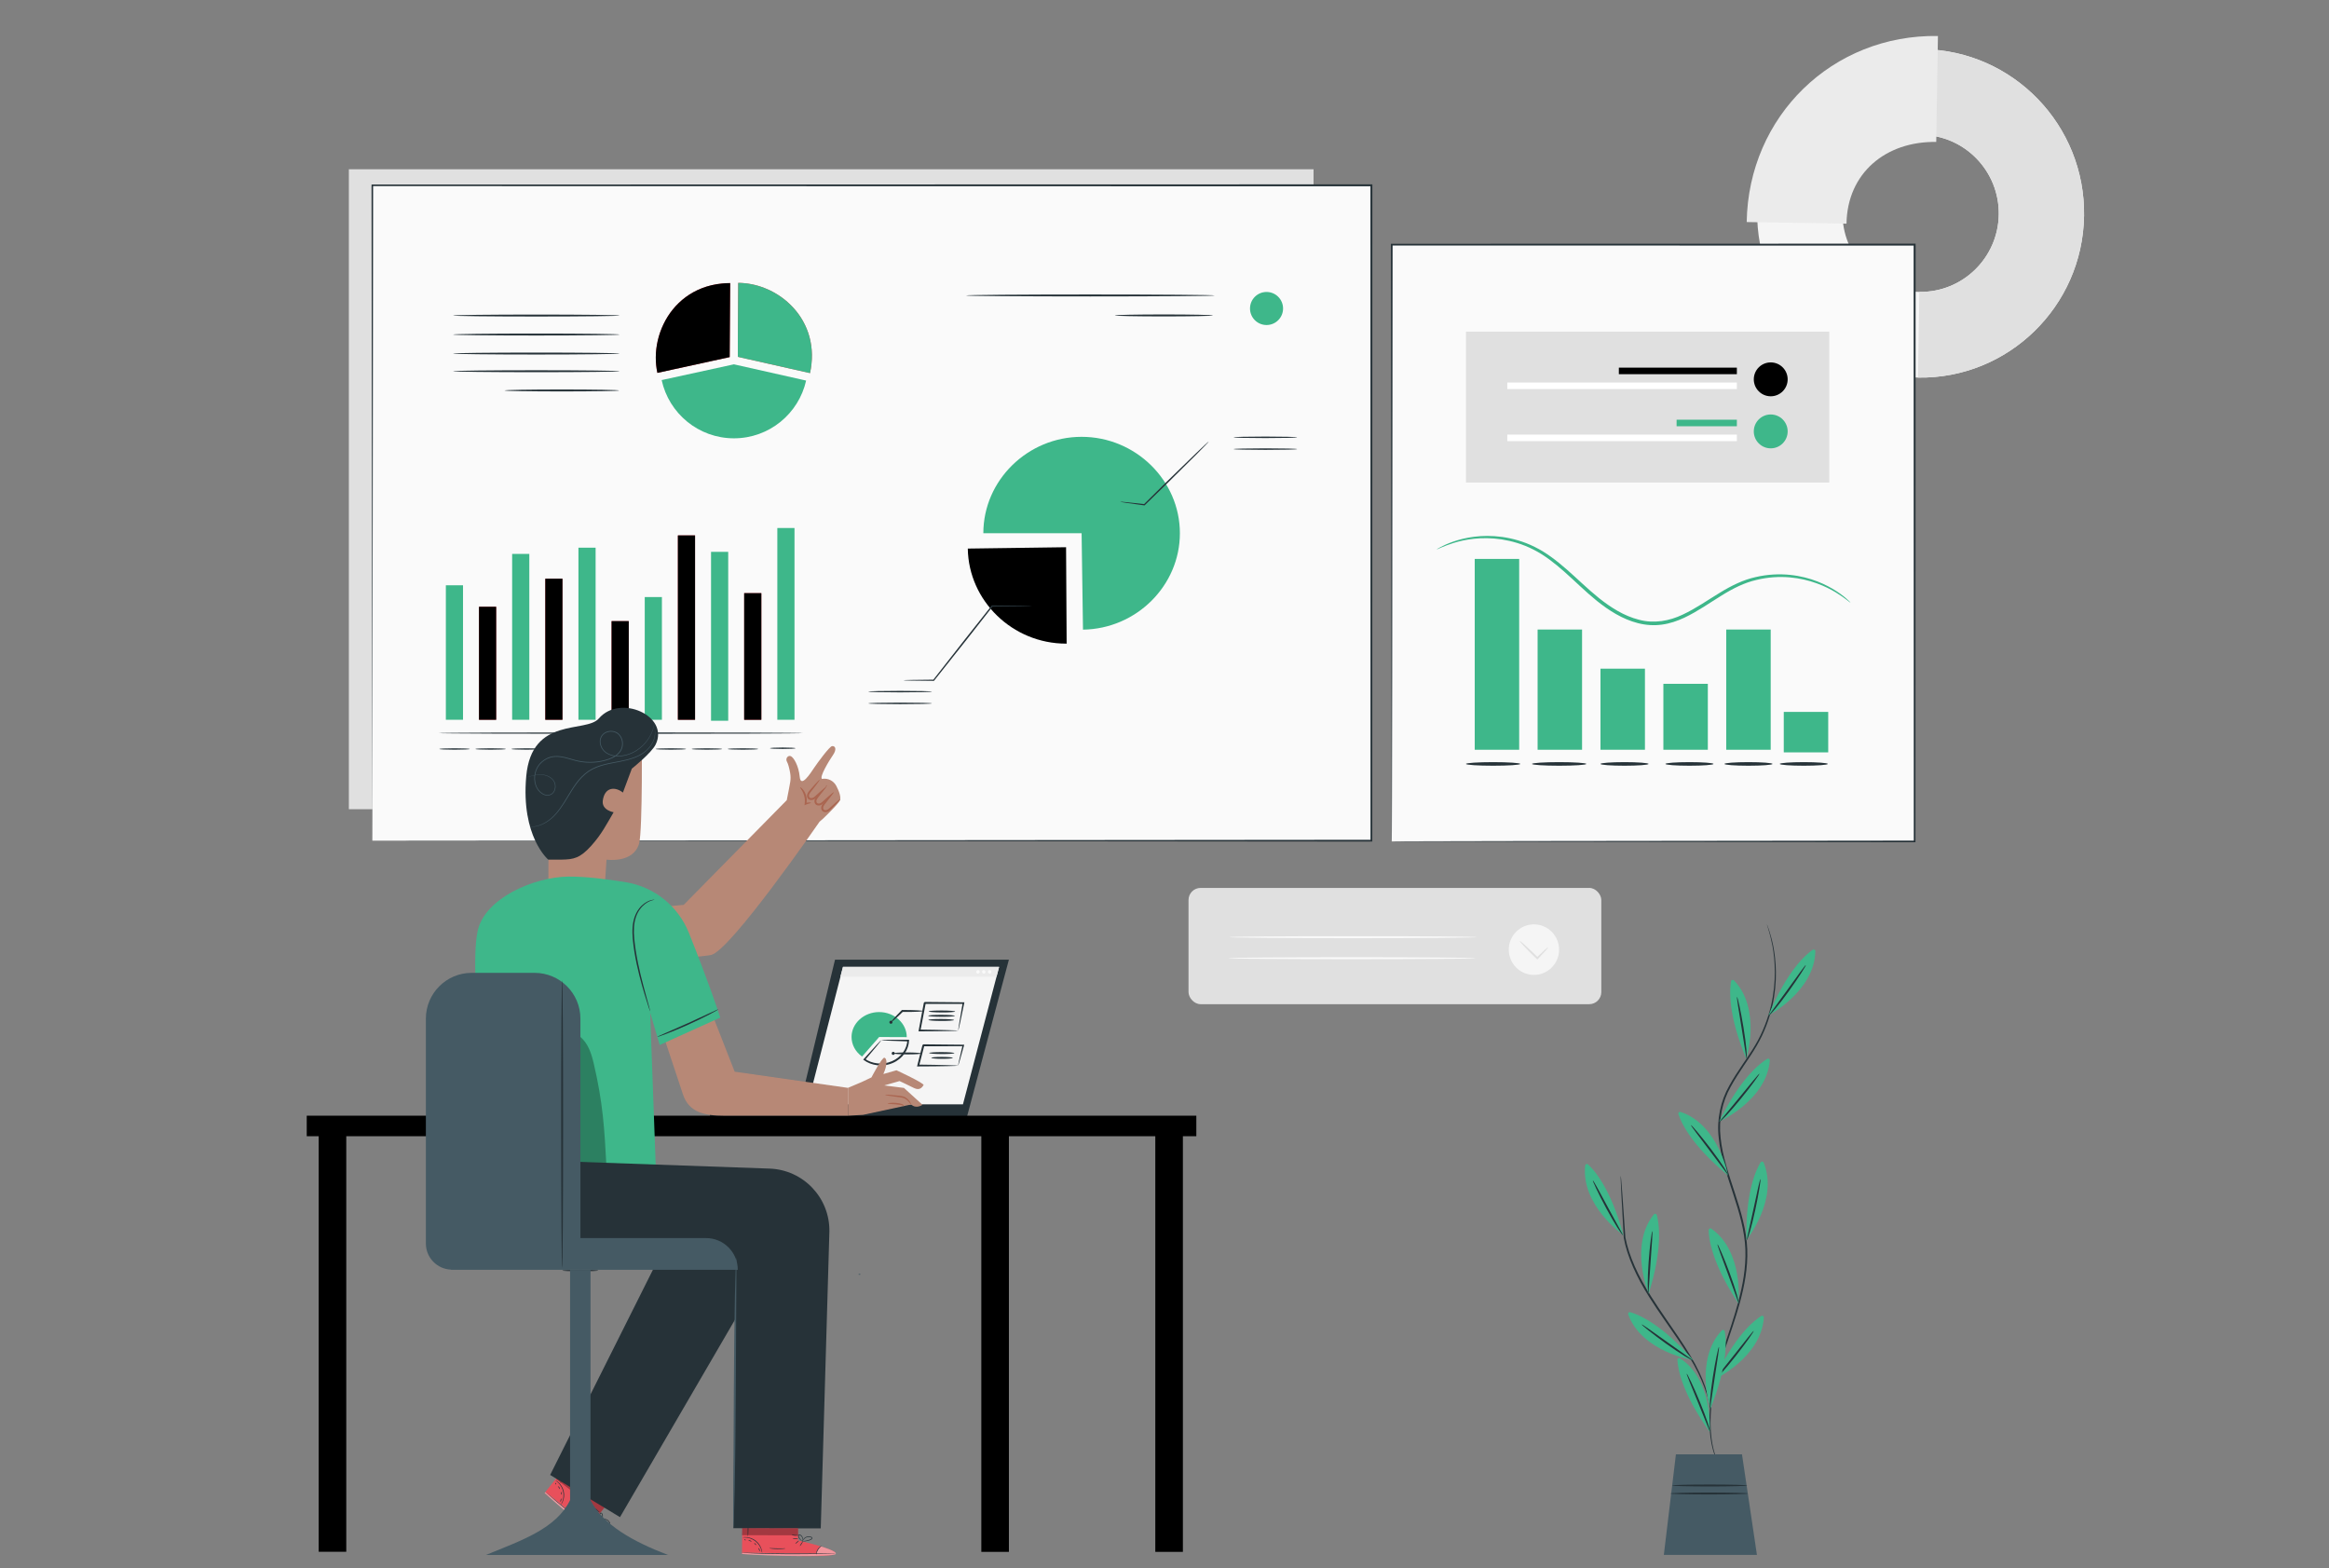 <?xml version="1.0" encoding="UTF-8"?> <svg xmlns="http://www.w3.org/2000/svg" id="Layer_1" data-name="Layer 1" viewBox="0 0 2305 1552"><rect x="0" y="0" width="2305" height="1552" fill="#808080" stroke="none"/><defs><style> .cls-1 { fill: #fff; } .cls-2 { fill: #fafafa; } .cls-3 { fill: #aa6550; } .cls-4 { fill: #f5f5f5; } .cls-5 { fill: #455a64; } .cls-6 { fill: #e0e0e0; } .cls-7 { fill: #e8505b; } .cls-8 { fill: #b78876; } .cls-9 { opacity: .4; } .cls-10 { opacity: .3; } .cls-11 { fill: #ebebeb; } .cls-12 { fill: #3eb78a; } .cls-13 { fill: #263238; } </style></defs><rect class="cls-6" x="345.26" y="167.5" width="954.76" height="633.31" transform="translate(1645.28 968.31) rotate(-180)"></rect><g><path class="cls-4" d="m1898.24,373.66c-89.19-1.44-160.59-75.51-159.16-165.11,1.43-89.6,75.16-161.33,164.35-159.89,89.19,1.44,160.59,75.51,159.16,165.11-1.43,89.6-75.16,161.33-164.35,159.89Zm1.36-84.8c42.65.69,77.9-33.61,78.58-76.45.68-42.84-33.45-78.26-76.1-78.95-42.64-.69-77.9,33.61-78.58,76.45-.69,42.84,33.45,78.26,76.1,78.95Z"></path><path class="cls-6" d="m2062.59,213.77c1.43-89.6-69.96-163.67-159.16-165.11l-1.36,84.8c42.65.69,76.78,36.11,76.1,78.95-.69,42.84-35.94,77.14-78.58,76.45l-1.36,84.8c89.19,1.44,162.92-70.29,164.35-159.89Z"></path><path class="cls-11" d="m1917.96,35.62c-104.35-1.68-187.59,79.3-189.26,184.13l98.76,1.59c.8-50.12,38.94-81.68,88.83-80.87l1.68-104.85Z"></path></g><g><rect class="cls-6" x="1176.28" y="878.7" width="408.53" height="115.07" rx="11.95" ry="11.95"></rect><path class="cls-4" d="m1498.7,955.42c8.6,10.78,24.27,12.51,34.99,3.87,10.73-8.64,12.45-24.38,3.85-35.16-8.6-10.77-24.27-12.51-34.99-3.87-10.73,8.64-12.45,24.38-3.85,35.15Z"></path><path class="cls-6" d="m1504.13,931.29c-.37.38,5.62,6.86,13.38,14.46,1.13,1.1,2.22,2.15,3.29,3.19l.68.65.64-.66c6.05-6.22,10.31-11.04,9.99-11.36-.32-.32-5.13,3.97-11.32,10.04h1.32c-1.06-1.05-2.13-2.12-3.25-3.23-7.76-7.61-14.36-13.47-14.73-13.09Z"></path><path class="cls-2" d="m1216.49,927.43c0,.53,54.83.96,122.46.96,67.65,0,122.47-.43,122.47-.96,0-.53-54.82-.96-122.47-.96-67.62,0-122.46.43-122.46.96Z"></path><path class="cls-2" d="m1215.42,948.27c0,.53,54.83.96,122.46.96,67.65,0,122.47-.43,122.47-.96,0-.53-54.82-.96-122.47-.96-67.62,0-122.46.43-122.46.96Z"></path></g><g><rect class="cls-2" x="368.5" y="183.39" width="988.76" height="648.55"></rect><path class="cls-13" d="m368.5,831.94c0-6.24.3-252.99.77-648.55l-.77.77c271.34.05,615.44.12,988.69.2h.08s-.96-.96-.96-.96c.03,230.64.05,450.13.08,648.55l.88-.88c-581.78.52-980.84.88-988.76.88,7.92,0,406.99.36,988.76.88h.88s0-.88,0-.88c.02-198.42.05-417.9.08-648.55v-.96s-.96,0-.96,0h-.08c-373.25.07-717.34.14-988.69.2h-.77s0,.77,0,.77c.47,395.56.76,642.31.77,648.55Z"></path></g><path d="m1055.08,541.54l-97.25,1.34c.74,51.83,44.41,94.07,97.25,94.07.19,0,.38,0,.57,0l-.57-95.41Z"></path><path class="cls-13" d="m894.27,673.22c0,.06.72.11,2.08.17,1.54.04,3.51.09,5.95.15,5.36.06,12.75.15,21.73.25h.28s.18-.22.18-.22c8.68-10.93,19.87-25.04,32.08-40.42,9.48-12.09,18.35-23.4,25.86-32.98l-.5.24c11.71-.11,21.52-.2,28.62-.27,3.3-.07,5.97-.13,8.01-.18,1.85-.06,2.83-.13,2.83-.2s-.98-.13-2.83-.2c-2.03-.04-4.7-.1-8.01-.18-7.11-.07-16.91-.16-28.62-.27h-.31s-.2.24-.2.24c-7.56,9.54-16.48,20.8-26.03,32.85-12.11,15.46-23.21,29.64-31.81,40.63l.45-.22c-8.98.1-16.37.19-21.73.25-2.44.06-4.41.12-5.95.15-1.36.05-2.08.11-2.08.17Z"></path><path class="cls-13" d="m859.39,684.43c0,.41,14.09.74,31.46.74s31.47-.33,31.47-.74-14.09-.74-31.47-.74c-17.38,0-31.46.33-31.46.74Z"></path><path class="cls-13" d="m859.39,696.08c0,.41,14.09.75,31.46.75,17.38,0,31.47-.33,31.47-.75s-14.09-.74-31.47-.74c-17.38,0-31.46.33-31.46.74Z"></path><path class="cls-12" d="m1070.46,527.7l1.37,95.4c52.84-.73,95.9-43.57,95.9-95.4,0-52.34-43.91-95.41-97.26-95.41-53.36,0-97.26,43.07-97.26,95.41h97.26Z"></path><path class="cls-13" d="m1108.44,496.5c0,.06.58.2,1.69.4,1.32.21,2.92.47,4.84.77,4.46.63,10.4,1.46,17.47,2.45l.29.04.22-.21c6.65-6.47,14.66-14.26,23.3-22.67,11.19-10.98,21.27-20.98,28.51-28.27,3.45-3.52,6.32-6.45,8.52-8.69,1.99-2.08,3.05-3.26,2.98-3.33-.07-.07-1.27.97-3.39,2.92-2.28,2.16-5.26,4.97-8.85,8.35-7.43,7.1-17.62,16.98-28.81,27.96-8.57,8.48-16.52,16.34-23.11,22.86l.5-.17c-7.1-.78-13.05-1.44-17.54-1.93-1.93-.18-3.55-.32-4.88-.44-1.13-.08-1.73-.1-1.73-.03Z"></path><path class="cls-13" d="m1220.88,432.79c0,.41,14.09.74,31.46.74,17.38,0,31.47-.33,31.47-.74,0-.41-14.09-.75-31.47-.75-17.38,0-31.46.33-31.46.75Z"></path><path class="cls-13" d="m1220.88,444.44c0,.41,14.09.75,31.46.75,17.38,0,31.47-.33,31.47-.75s-14.09-.74-31.47-.74c-17.38,0-31.46.33-31.46.74Z"></path><path class="cls-7" d="m730.22,339.22l.39-59.28c17.46.1,35.26,7,48.91,19.07,16.08,14.21,26.38,35.58,23.57,61.4-.31,2.82-.75,5.69-1.38,8.61-.02.07-.02.14-.04.21h0s-71.43-16.08-71.43-16.08v-13.93Z"></path><path class="cls-12" d="m730.22,339.22l.39-59.28c17.46.1,35.26,7,48.91,19.07,16.08,14.21,26.38,35.58,23.57,61.4-.31,2.82-.75,5.69-1.38,8.61-.02.07-.02.14-.04.21h0s-71.43-16.08-71.43-16.08v-13.93Z"></path><path class="cls-7" d="m656.59,320.96c9.98-20.85,29.65-37.55,57.66-40.36.75-.08,1.5-.14,2.26-.2.48-.03.95-.08,1.44-.11,1.41-.08,2.85-.12,4.3-.12.07,0,.13,0,.2,0,0,0,0,0,.01,0,.06,0,.12,0,.18,0h0s-.39,59.3-.39,59.3l-.09,13.93-71.46,15.59-.09.02h0c-1.09-5.01-1.61-10.17-1.59-15.37.06-11.11,2.64-22.38,7.56-32.66Z"></path><path d="m656.59,320.96c9.98-20.85,29.65-37.55,57.66-40.36.75-.08,1.5-.14,2.26-.2.48-.03.95-.08,1.44-.11,1.41-.08,2.85-.12,4.3-.12.07,0,.13,0,.2,0,0,0,0,0,.01,0,.06,0,.12,0,.18,0h0s-.39,59.3-.39,59.3l-.09,13.93-71.46,15.59-.09.02h0c-1.09-5.01-1.61-10.17-1.59-15.37.06-11.11,2.64-22.38,7.56-32.66Z"></path><path class="cls-12" d="m726.39,360.55l71.43,16.07c-7.33,32.71-36.52,57.15-71.43,57.15-35.09,0-64.4-24.69-71.55-57.63l71.46-15.59"></path><path class="cls-13" d="m448.32,349.88c0,.53,36.93.96,82.48.96,45.57,0,82.49-.43,82.49-.96,0-.53-36.93-.96-82.49-.96-45.55,0-82.48.43-82.48.96Z"></path><path class="cls-13" d="m448.32,331.07c0,.53,36.93.96,82.48.96,45.57,0,82.49-.43,82.49-.96,0-.53-36.93-.96-82.49-.96-45.55,0-82.48.43-82.48.96Z"></path><path class="cls-13" d="m448.32,312.27c0,.53,36.93.96,82.48.96,45.57,0,82.49-.43,82.49-.96,0-.53-36.93-.96-82.49-.96-45.55,0-82.48.43-82.48.96Z"></path><path class="cls-13" d="m448.32,367.37c0,.53,36.93.96,82.48.96,45.57,0,82.49-.43,82.49-.96,0-.53-36.93-.96-82.49-.96-45.55,0-82.48.43-82.48.96Z"></path><path class="cls-13" d="m499.41,386.41c0,.53,25.37.96,56.65.96,31.3,0,56.66-.43,56.66-.96,0-.53-25.36-.96-56.66-.96-31.28,0-56.65.43-56.65.96Z"></path><rect class="cls-12" x="769.31" y="522.53" width="16.99" height="189.77" transform="translate(1555.62 1234.83) rotate(-180)"></rect><rect class="cls-7" x="736.51" y="586.98" width="16.99" height="125.32" transform="translate(1490.01 1299.29) rotate(-180)"></rect><rect class="cls-12" x="703.7" y="546.12" width="16.99" height="167.15" transform="translate(1424.4 1259.39) rotate(-180)"></rect><rect class="cls-7" x="670.9" y="529.86" width="16.99" height="182.45" transform="translate(1358.79 1242.16) rotate(-180)"></rect><rect class="cls-12" x="638.09" y="590.84" width="16.99" height="121.46" transform="translate(1293.18 1303.15) rotate(-180)"></rect><rect class="cls-7" x="605.29" y="614.66" width="16.99" height="97.64" transform="translate(1227.56 1326.97) rotate(-180)"></rect><rect class="cls-12" x="572.48" y="542.01" width="16.99" height="170.3" transform="translate(1161.95 1254.31) rotate(-180)"></rect><rect class="cls-7" x="539.67" y="572.71" width="16.99" height="139.59" transform="translate(1096.34 1285.01) rotate(-180)"></rect><rect class="cls-12" x="506.87" y="548.18" width="16.99" height="164.13" transform="translate(1030.73 1260.48) rotate(-180)"></rect><rect class="cls-7" x="474.06" y="600.49" width="16.99" height="111.82" transform="translate(965.12 1312.79) rotate(-180)"></rect><rect class="cls-12" x="441.26" y="579.21" width="16.99" height="133.09" transform="translate(899.51 1291.51) rotate(-180)"></rect><path class="cls-13" d="m434.32,725.52c0,.39,80.6.7,180.01.7,99.44,0,180.03-.31,180.03-.7,0-.39-80.59-.7-180.03-.7-99.41,0-180.01.31-180.01.7Z"></path><path class="cls-13" d="m762.07,740.46c0,.39,5.65.7,12.61.7s12.61-.31,12.61-.7-5.65-.7-12.61-.7c-6.96,0-12.61.31-12.61.7Z"></path><path class="cls-13" d="m720.24,741.22c0,.39,6.75.7,15.07.7,8.32,0,15.07-.31,15.07-.7,0-.39-6.75-.7-15.07-.7s-15.07.31-15.07.7Z"></path><path class="cls-13" d="m684.56,741.22c0,.39,6.75.7,15.07.7s15.07-.31,15.07-.7c0-.39-6.75-.7-15.07-.7-8.32,0-15.07.31-15.07.7Z"></path><path class="cls-13" d="m648.88,741.22c0,.39,6.75.7,15.07.7,8.33,0,15.07-.31,15.07-.7,0-.39-6.75-.7-15.07-.7s-15.07.31-15.07.7Z"></path><path class="cls-13" d="m613.21,741.22c0,.39,6.75.7,15.07.7s15.07-.31,15.07-.7c0-.39-6.75-.7-15.07-.7s-15.07.31-15.07.7Z"></path><path class="cls-13" d="m577.53,741.22c0,.39,6.75.7,15.07.7s15.07-.31,15.07-.7c0-.39-6.75-.7-15.07-.7-8.32,0-15.07.31-15.07.7Z"></path><path class="cls-13" d="m541.85,741.22c0,.39,6.75.7,15.07.7s15.07-.31,15.07-.7c0-.39-6.75-.7-15.07-.7s-15.07.31-15.07.7Z"></path><path class="cls-13" d="m506.17,741.22c0,.39,6.75.7,15.07.7s15.07-.31,15.07-.7c0-.39-6.75-.7-15.07-.7-8.32,0-15.07.31-15.07.7Z"></path><path class="cls-13" d="m470.49,741.22c0,.39,6.75.7,15.07.7s15.07-.31,15.07-.7c0-.39-6.75-.7-15.07-.7-8.32,0-15.07.31-15.07.7Z"></path><path class="cls-13" d="m434.82,741.22c0,.39,6.75.7,15.07.7s15.07-.31,15.07-.7c0-.39-6.75-.7-15.07-.7s-15.07.31-15.07.7Z"></path><rect x="736.51" y="586.98" width="16.99" height="125.32" transform="translate(1490.01 1299.29) rotate(-180)"></rect><rect x="670.9" y="529.86" width="16.99" height="182.45" transform="translate(1358.79 1242.16) rotate(-180)"></rect><rect x="605.29" y="614.66" width="16.99" height="97.64" transform="translate(1227.56 1326.97) rotate(-180)"></rect><rect x="539.67" y="572.71" width="16.99" height="139.59" transform="translate(1096.34 1285.01) rotate(-180)"></rect><rect x="474.06" y="600.49" width="16.99" height="111.82" transform="translate(965.12 1312.79) rotate(-180)"></rect><path class="cls-12" d="m1237.13,305.29c0,9.03,7.32,16.36,16.36,16.36s16.36-7.32,16.36-16.36c0-9.03-7.32-16.36-16.36-16.36-9.03,0-16.36,7.32-16.36,16.36Z"></path><path class="cls-13" d="m955.92,292.39c0,.53,55.15.96,123.16.96,68.04,0,123.18-.43,123.18-.96,0-.53-55.14-.96-123.18-.96-68.01,0-123.16.43-123.16.96Z"></path><path class="cls-13" d="m1103.37,312.17c0,.13,1.36.26,3.82.37,2.46.12,6.01.22,10.4.31,8.79.17,20.92.28,34.33.28,13.41,0,25.55-.11,34.33-.28,4.39-.09,7.95-.19,10.4-.31,2.46-.12,3.81-.24,3.81-.37,0-.13-1.36-.26-3.81-.38-2.46-.12-6.01-.22-10.4-.31-8.79-.17-20.92-.28-34.33-.28-13.4,0-25.54.11-34.33.28-4.39.09-7.95.19-10.4.31-2.46.12-3.82.24-3.82.38Z"></path><g><rect class="cls-2" x="1377.4" y="242.1" width="517.49" height="590.6"></rect><path class="cls-13" d="m1377.4,832.7s.03-.96.05-2.81c.01-1.87.03-4.61.05-8.21.02-7.25.06-17.95.1-31.88.05-27.88.13-68.69.22-120.5.1-103.55.25-251.09.43-427.2l-.85.85c152.39.03,329.45.07,517.44.11h.05s-.96-.96-.96-.96c.05,217.74.11,420.79.15,590.6l.81-.81c-155.68.17-284.96.32-375.34.42-45.23.09-80.72.16-104.94.21-12.1.04-21.37.07-27.66.09-6.27.03-9.54.09-9.54.09,0,0,3.16.06,9.37.09,6.25.02,15.47.05,27.5.09,24.18.05,59.61.12,104.76.21,90.51.1,219.96.25,375.86.42h.81s0-.81,0-.81c.04-169.8.09-372.85.15-590.6v-.96s-.96,0-.96,0h-.05c-187.99.04-365.05.08-517.44.11h-.85s0,.85,0,.85c.18,176.34.33,324.07.43,427.75.1,51.73.17,92.47.22,120.31.04,13.86.08,24.5.1,31.71.02,3.56.04,6.26.05,8.11.02,1.81.05,2.71.05,2.71Z"></path></g><path class="cls-12" d="m1421.88,543.67c.17.35,5.73-2.87,16.64-6.32,10.82-3.36,27.52-6.6,47.72-3.54,10.02,1.6,20.87,4.64,31.47,10.11,10.67,5.35,20.84,13.28,30.95,22.26,10.15,8.96,20.22,19.12,31.84,28.52,11.62,9.25,24.96,18,40.64,22,7.79,2,15.94,2.53,23.73,1.43,7.81-1.06,15.18-3.62,21.99-6.79,13.63-6.42,25.29-14.86,36.83-21.9,11.46-7.18,22.99-12.87,34.64-15.53,11.58-2.82,22.83-3.39,32.95-2.53,20.36,1.78,35.77,8.99,45.49,14.81,9.76,5.97,14.36,10.45,14.62,10.14.08-.09-1.05-1.2-3.3-3.25-2.21-2.08-5.75-4.89-10.59-8.05-9.62-6.26-25.16-13.99-45.98-16.13-10.35-1.04-21.91-.61-33.87,2.17-12.04,2.6-24.07,8.44-35.66,15.6-11.7,7.04-23.36,15.37-36.59,21.54-13.09,6.31-28.5,9.11-43.4,5.08-14.9-3.78-27.91-12.22-39.34-21.27-11.44-9.19-21.56-19.29-31.85-28.27-10.26-8.99-20.72-17.03-31.78-22.43-10.98-5.52-22.16-8.49-32.44-9.97-20.73-2.81-37.67.91-48.51,4.71-5.47,1.89-9.55,3.83-12.22,5.26-2.67,1.45-4.04,2.26-3.99,2.37Z"></path><g><rect class="cls-12" x="1708.46" y="622.99" width="43.99" height="118.99"></rect><rect class="cls-12" x="1521.77" y="622.99" width="43.99" height="118.99"></rect><rect class="cls-12" x="1459.54" y="553.12" width="43.99" height="188.86"></rect><rect class="cls-12" x="1765.39" y="704.52" width="43.99" height="40.04"></rect><rect class="cls-12" x="1646.23" y="676.72" width="44" height="65.26"></rect><rect class="cls-12" x="1584" y="661.74" width="43.99" height="80.23"></rect></g><g><path class="cls-13" d="m1706.68,756c0,.98,10.64,1.77,23.77,1.77s23.77-.79,23.77-1.77-10.64-1.77-23.77-1.77-23.77.79-23.77,1.77Z"></path><path class="cls-13" d="m1761.43,756c0,.98,10.64,1.77,23.77,1.77s23.77-.79,23.77-1.77c0-.98-10.64-1.77-23.77-1.77-13.12,0-23.77.79-23.77,1.77Z"></path><path class="cls-13" d="m1450.87,756c0,.98,12.03,1.77,26.87,1.77,14.84,0,26.87-.79,26.87-1.77s-12.03-1.77-26.87-1.77c-14.84,0-26.87.79-26.87,1.77Z"></path><ellipse class="cls-13" cx="1543.1" cy="756" rx="26.87" ry="1.77"></ellipse><path class="cls-13" d="m1584,756c0,.98,10.64,1.77,23.77,1.77,13.13,0,23.77-.79,23.77-1.77s-10.64-1.77-23.77-1.77c-13.12,0-23.77.79-23.77,1.77Z"></path><path class="cls-13" d="m1648.29,756c0,.98,10.64,1.77,23.77,1.77,13.13,0,23.77-.79,23.77-1.77s-10.64-1.77-23.77-1.77c-13.12,0-23.77.79-23.77,1.77Z"></path></g><rect class="cls-6" x="1450.87" y="328.2" width="359.55" height="149.32" transform="translate(3261.29 805.72) rotate(-180)"></rect><path d="m1735.72,375.4c0,9.26,7.5,16.76,16.76,16.76s16.76-7.5,16.76-16.76c0-9.26-7.5-16.76-16.76-16.76-9.26,0-16.76,7.5-16.76,16.76Z"></path><rect x="1602.17" y="363.82" width="116.79" height="6.48" transform="translate(3321.13 734.12) rotate(-180)"></rect><rect class="cls-1" x="1491.77" y="378.55" width="227.19" height="6.48" transform="translate(3210.73 763.59) rotate(-180)"></rect><path class="cls-12" d="m1735.72,426.93c0,9.26,7.5,16.76,16.76,16.76s16.76-7.5,16.76-16.76-7.5-16.76-16.76-16.76-16.76,7.5-16.76,16.76Z"></path><rect class="cls-12" x="1659.32" y="415.35" width="59.64" height="6.48" transform="translate(3378.28 837.18) rotate(-180)"></rect><rect class="cls-1" x="1491.77" y="430.08" width="227.19" height="6.48" transform="translate(3210.73 866.65) rotate(-180)"></rect><g><g><g><rect class="cls-13" x="702.62" y="1093.9" width="220.39" height="10.72" transform="translate(1625.62 2198.51) rotate(-180)"></rect><polygon class="cls-13" points="957.16 1104.62 998.5 949.7 826.42 949.7 788.98 1104.62 957.16 1104.62"></polygon></g><polygon class="cls-4" points="799.29 1092.89 953.02 1092.89 988.81 956.86 834.29 956.86 799.29 1092.89"></polygon></g><path class="cls-11" d="m986.24,966.64c-52.06,0-102.49,0-154.55,0l2.6-9.78h154.52s-2.57,9.78-2.57,9.78Z"></path><g><path class="cls-2" d="m969.55,961.75c0,.93-.76,1.69-1.69,1.69s-1.69-.76-1.69-1.69.76-1.69,1.69-1.69,1.69.76,1.69,1.69Z"></path><path class="cls-2" d="m975.36,961.75c0,.93-.76,1.69-1.69,1.69s-1.69-.76-1.69-1.69c0-.93.76-1.69,1.69-1.69s1.69.76,1.69,1.69Z"></path><path class="cls-2" d="m981.17,961.75c0,.93-.76,1.69-1.69,1.69s-1.69-.76-1.69-1.69c0-.93.76-1.69,1.69-1.69s1.69.76,1.69,1.69Z"></path></g></g><path class="cls-12" d="m870.09,1026.24l-16.92,19.36c-6.59-4.7-10.42-11.89-10.39-19.47.05-13.54,12.43-24.63,27.41-24.57,14.98.06,27.27,11.25,27.22,24.79l-27.32-.11Z"></path><path class="cls-13" d="m872.24,1029.34c-.07-.16-1.8,1.6-4.83,4.84-3.02,3.24-7.34,7.97-12.51,13.76l-.59.65.73.55c6.86,5.15,18.28,7.33,28.53,2.8,4.88-2.06,8.92-5.5,11.74-9.44,2.79-3.99,4.19-8.53,4.35-12.71l.03-.86h-.85c-8.1-.05-14.81-.01-19.45.06-4.65.07-7.24.19-7.16.35.07.16,2.79.35,7.45.57,4.66.22,11.26.46,19.14.67l-.81-.86c-.24,3.87-1.59,8.03-4.22,11.71-2.65,3.63-6.43,6.82-10.99,8.74-9.58,4.23-20.29,2.32-26.82-2.36l.14,1.2c4.9-5.74,8.95-10.57,11.77-14.02,2.82-3.45,4.41-5.5,4.35-5.65Z"></path><path class="cls-13" d="m883.29,1011.63c0,.85-.69,1.53-1.54,1.53-.85,0-1.53-.69-1.53-1.54,0-.85.69-1.53,1.54-1.53.85,0,1.53.69,1.53,1.54Z"></path><path class="cls-13" d="m913.74,1000.55c0-.53-8.18-1-18.28-1.04-.83,0-1.65,0-2.44,0h-.4s-.28.28-.28.28c-6.32,6.36-10.92,11.49-10.58,11.84.34.35,5.52-4.22,11.92-10.49l-.68.28c.79,0,1.61.01,2.44.02,10.1.04,18.29-.36,18.29-.89Z"></path><path class="cls-13" d="m948.35,1019.92c.1.12.71-2.44,1.75-7.14,1.03-4.7,2.5-11.56,4.19-19.97l.18-.92h-.95c-10.88-.1-24.04-.22-38.25-.34.2-.17-1.8,1.49-.95.79h0s0,.02,0,.02v.03s-.02.06-.02.06l-.02.11-.04.23-.09.46-.17.91-.34,1.81c-.23,1.2-.45,2.4-.68,3.59-.44,2.37-.88,4.7-1.31,6.99-.84,4.56-1.65,8.93-2.41,13.06l-.19,1.04h1.05c11.49-.03,21.16-.17,27.87-.31,3.08-.08,5.65-.15,7.76-.21,1.77-.07,2.69-.14,2.63-.21-.06-.07-1.1-.15-2.96-.23-2.16-.07-4.79-.16-7.93-.27-6.76-.19-16.21-.4-27.36-.52l.85,1.04c.8-4.12,1.65-8.48,2.54-13.03.44-2.28.89-4.61,1.34-6.98.23-1.19.45-2.38.68-3.59l.35-1.81.17-.91.09-.46.04-.23.02-.11v-.06s.02-.03.02-.03h0s0-.02,0-.02c.85-.7-1.16.95-.95.78,14.21-.01,27.37-.02,38.25-.03l-.77-.93c-1.45,8.13-2.57,14.89-3.33,19.68-.76,4.79-1.17,7.59-1.06,7.71Z"></path><g><path class="cls-13" d="m885.57,1042.43c0,.85-.69,1.53-1.54,1.53-.85,0-1.53-.69-1.53-1.54,0-.85.69-1.53,1.54-1.53.85,0,1.53.69,1.53,1.54Z"></path><path class="cls-13" d="m911.82,1042.54c0-.53-6.22-.99-13.89-1.02-7.67-.03-13.9.38-13.9.91s6.22.99,13.89,1.02c7.67.03,13.89-.38,13.9-.91Z"></path></g><path class="cls-13" d="m948.21,1054.61c.09.11.67-1.7,1.68-5.11,1.01-3.41,2.46-8.44,4.16-14.72l.24-.89-.94-.02c-10.41-.19-24.27-.33-39.44-.39.83-.65-1.14.88-.94.73h0s0,.02,0,.02v.02s-.02.04-.02.04l-.02.08-.04.17-.09.33-.17.66-.34,1.31-.67,2.6c-.44,1.73-.87,3.43-1.3,5.1-.84,3.35-1.66,6.58-2.44,9.69l-.29,1.13h1.16c11.7-.02,21.67-.16,28.63-.3,3.18-.09,5.86-.16,8.07-.22,1.85-.07,2.81-.15,2.75-.23-.06-.08-1.15-.17-3.09-.25-2.26-.08-4.99-.17-8.24-.28-7-.2-16.75-.41-28.11-.52l.87,1.13c.81-3.1,1.65-6.33,2.53-9.66.43-1.67.87-3.38,1.32-5.1l.67-2.6.34-1.31.17-.66.09-.33.04-.17.02-.08v-.04s.02-.02.02-.02h0s0-.02,0-.02c.2-.16-1.77,1.37-.93.72,15.17.06,29.03.02,39.44-.08l-.7-.9c-1.46,6.05-2.58,11.02-3.35,14.54-.77,3.51-1.17,5.54-1.08,5.66Z"></path><path class="cls-13" d="m945.32,1001.02c0-.53-5.85-.99-13.08-1.01-7.23-.03-13.09.38-13.09.91s5.85.99,13.08,1.01c7.23.03,13.09-.38,13.09-.91Z"></path><path class="cls-13" d="m944.99,1005.31c0-.53-5.89-.99-13.16-1.01-7.27-.03-13.16.38-13.17.91s5.89.99,13.16,1.01c7.27.03,13.16-.38,13.16-.91Z"></path><path class="cls-13" d="m944.21,1009.44c0-.53-5.68-.99-12.7-1.01-7.02-.03-12.7.38-12.71.91,0,.53,5.68.99,12.7,1.01,7.01.03,12.7-.38,12.71-.91Z"></path><path class="cls-13" d="m944.54,1042.19c0-.53-5.58-.99-12.47-1.01-6.89-.03-12.47.38-12.48.91,0,.53,5.58.98,12.47,1.01,6.89.03,12.47-.38,12.48-.91Z"></path><path class="cls-13" d="m942.99,1046.93c0-.53-4.76-.98-10.63-1.01-5.88-.02-10.64.39-10.64.92,0,.53,4.76.98,10.63,1,5.87.02,10.64-.39,10.64-.92Z"></path><polygon points="1184 1104.11 1184 1124.43 1170.7 1124.43 1170.7 1535.76 1143.4 1535.76 1143.4 1124.43 998.51 1124.43 998.51 1535.76 971.21 1535.76 971.21 1124.43 342.7 1124.43 342.7 1535.66 315.4 1535.66 315.4 1124.43 303.58 1124.43 303.58 1104.11 1184 1104.11"></polygon><path class="cls-13" d="m592.08,1257.38c0,.41-7.95.75-17.75.75-9.81,0-17.75-.33-17.75-.75s7.95-.75,17.75-.75c9.8,0,17.75.33,17.75.75Z"></path><ellipse class="cls-5" cx="850.64" cy="1261.1" rx=".96" ry=".47"></ellipse><g><path class="cls-8" d="m676.69,895.45l101.97-103.59,2.2-11.21c.42-2.05.85-4.34,1.25-6.94.46-3.03.39-6.13-.16-9.13-.67-3.64-1.75-8.43-3.14-10.86-1.72-3,1.03-6.62,3.87-5.38,2.84,1.24,7.77,9.39,8.83,20.58,1.06,11.19,10.61-3.66,14.18-9,3.57-5.35,15.38-21.37,17.84-21.56,3.61-.28,4.53,3.63.84,8.89-3.73,5.32-13.68,21.81-10.85,23.58,0,0,.04,0,.11-.02,5.75-.98,11.42,1.87,14.08,6.99,2.57,4.94,5.44,11.95,3.09,15.18-4.43,6.09-16.26,17.22-16.26,17.22l-3.41,2.94s-88.21,127.82-107.44,131.98c-11.96,2.58-196.82,17.92-196.82,17.92l-13.94-50.93,183.75-16.64Z"></path><g><path class="cls-8" d="m831.6,790.82c-3.14,3.02-6.29,6.04-9.43,9.06-1.07,1.02-2.17,2.07-3.55,2.61-1.38.53-3.12.42-4.12-.67-.91-.98-.99-2.52-.55-3.79s1.31-2.33,2.17-3.36c3.06-3.67,6.11-7.34,9.17-11.02"></path><path class="cls-3" d="m825.28,783.66c-.2-.17-1.98,1.58-4.67,4.55-1.51,1.71-3.06,3.46-4.66,5.28-.84,1-1.86,2.03-2.6,3.52-.72,1.46-1.02,3.54.26,5.24,1.4,1.68,3.59,1.73,5.16,1.18,1.62-.59,2.74-1.67,3.69-2.6,1.7-1.73,3.34-3.4,4.94-5.03,2.77-2.9,4.39-4.79,4.21-4.99-.18-.19-2.14,1.35-5.15,4-1.69,1.53-3.42,3.1-5.22,4.72-.95.87-1.96,1.73-3.08,2.1-1.08.37-2.45.2-3.04-.59-.63-.8-.6-2.17-.06-3.24.52-1.12,1.43-2.15,2.26-3.2,1.49-1.91,2.94-3.75,4.34-5.54,2.43-3.19,3.83-5.25,3.63-5.42Z"></path></g><g><path class="cls-8" d="m824.91,784.23c-3.14,3.02-6.29,6.04-9.43,9.06-1.07,1.02-2.17,2.07-3.55,2.61-1.38.53-3.12.42-4.12-.67-.91-.98-.99-2.52-.55-3.79.44-1.27,1.31-2.33,2.17-3.36,3.06-3.67,6.11-7.34,9.17-11.02"></path><path class="cls-3" d="m818.58,777.07c-.2-.17-1.98,1.58-4.67,4.55-1.51,1.71-3.06,3.46-4.66,5.28-.84,1-1.86,2.03-2.6,3.52-.72,1.46-1.02,3.54.26,5.24,1.4,1.68,3.59,1.73,5.16,1.18,1.62-.59,2.74-1.67,3.69-2.6,1.7-1.73,3.34-3.4,4.94-5.03,2.77-2.9,4.39-4.79,4.21-4.99-.18-.19-2.14,1.35-5.15,4-1.69,1.53-3.42,3.1-5.22,4.72-.95.87-1.96,1.73-3.08,2.1-1.08.37-2.45.2-3.04-.59-.63-.79-.6-2.17-.06-3.24.52-1.12,1.43-2.15,2.26-3.2,1.49-1.91,2.94-3.75,4.34-5.54,2.43-3.19,3.83-5.25,3.63-5.42Z"></path></g><g><path class="cls-8" d="m817.56,778.83c-3.14,3.02-6.29,6.04-9.43,9.06-1.07,1.02-2.17,2.07-3.55,2.61-1.38.53-3.12.42-4.12-.67-.91-.98-.99-2.52-.55-3.79.44-1.27,1.31-2.33,2.17-3.36,3.06-3.67,6.11-7.34,9.17-11.02"></path><path class="cls-3" d="m811.24,771.67c-.2-.17-1.98,1.58-4.67,4.55-1.51,1.71-3.06,3.46-4.66,5.28-.84,1-1.86,2.03-2.6,3.52-.72,1.46-1.02,3.54.26,5.24,1.4,1.68,3.59,1.73,5.16,1.18,1.62-.59,2.74-1.67,3.69-2.6,1.7-1.73,3.34-3.4,4.94-5.03,2.77-2.9,4.39-4.79,4.21-4.99-.18-.19-2.14,1.35-5.15,4-1.69,1.53-3.42,3.1-5.22,4.72-.95.87-1.96,1.73-3.08,2.1-1.08.37-2.45.2-3.04-.59-.63-.8-.6-2.17-.06-3.24.52-1.12,1.43-2.15,2.26-3.2,1.5-1.91,2.94-3.75,4.34-5.54,2.43-3.19,3.83-5.25,3.63-5.42Z"></path></g><path class="cls-3" d="m802.65,794.5c.03-.3-2.34-.78-5.75.27l1.09.93c.44-1.82.65-4.11.24-6.48-.54-3.41-2.1-6.2-3.53-7.88-1.45-1.7-2.68-2.37-2.83-2.18-.41.37,3.52,4.15,4.47,10.38.37,2.13.28,4.17.06,5.85l-.2,1.48,1.29-.55c2.95-1.26,5.19-1.43,5.18-1.8Z"></path></g><g><g><path class="cls-8" d="m543.13,740.15l-.43,141.9,55.33,2.64,2.24-34.01s26.69,4.05,32.27-16.03c3.56-12.83,2.67-111.96,2.67-111.96l-92.08,17.46Z"></path><path class="cls-13" d="m648.95,736.68c-4.1,8.48-23.63,23.99-23.63,23.99l-8.82,23.64c-7.66-6-17.95-5.65-19.9,7.81-1.41,9.73,10.69,11.7,10.69,11.7-7.04,11.98-11.82,21.68-22.07,33.08-11.1,12.34-17.31,13.58-29.35,13.78h-13.27s-27.16-22.69-21.79-82.46c5.37-59.77,59.1-42.33,71.92-57.26,20.89-24.32,69.9-2.58,56.21,25.73Z"></path></g><path class="cls-5" d="m523.83,818.19s2.36.48,6.57-.3c4.17-.75,10.1-3.12,15.85-8.16,5.81-4.99,10.92-12.61,16.02-21.19,5.17-8.45,10.82-18.3,20.33-24.87,9.63-6.44,20.94-7.75,30.65-9.74,9.81-1.84,18.7-4.64,24.75-9.42,6.06-4.72,9.04-10.56,9.92-14.69.91-4.2.27-6.56.27-6.56-.14,0,.42,2.38-.56,6.49-.95,4.05-3.95,9.75-9.96,14.33-5.99,4.63-14.77,7.36-24.56,9.15-9.69,1.95-21.1,3.22-30.95,9.8-9.71,6.71-15.37,16.68-20.51,25.14-5.07,8.6-10.08,16.17-15.78,21.15-5.63,5.03-11.45,7.44-15.55,8.27-2.06.46-3.7.51-4.81.57-1.11-.01-1.7.02-1.7.02Z"></path><path class="cls-5" d="m520.7,769.58s.99-.29,2.86-.87c1.87-.55,4.64-1.46,8.33-1.85,3.61-.37,8.48-.16,12.82,2.87,2.11,1.49,3.98,3.81,4.46,6.73.5,2.84-.18,6.28-2.58,8.47-1.18,1.08-2.81,1.69-4.47,1.77-1.68.07-3.39-.48-4.93-1.35-3.07-1.79-5.55-4.86-6.69-8.54-2.49-7.25-.74-16.7,5.91-22.45,3.22-2.88,7.43-4.87,11.94-5.32,4.53-.48,9.17.52,13.75,1.81,4.59,1.29,9.28,2.8,14.23,3.42,4.93.66,10.03.69,15.09.04,5.06-.7,10.02-1.89,14.56-4.03,4.46-2.11,8.62-5.65,9.96-10.5,1.32-4.73.07-10.08-3.38-13.4-3.49-3.39-8.93-3.81-13-1.92-2.05.94-3.84,2.53-4.82,4.54-1.03,1.98-1.29,4.25-1.02,6.36.57,4.25,3.11,7.99,6.48,10.14,3.37,2.17,7.28,2.97,10.93,3.04,3.68.08,7.17-.6,10.37-1.6,6.42-2.01,11.51-5.63,15.23-9.39,3.77-3.76,6.2-7.73,7.78-11.1,1.63-3.37,2.27-6.23,2.75-8.12.33-1.94.46-2.96.46-2.96,0,0-.24,1-.61,2.92-.53,1.87-1.22,4.7-2.87,8.03-1.61,3.33-4.05,7.23-7.81,10.92-3.71,3.69-8.76,7.23-15.09,9.18-3.15.97-6.59,1.62-10.19,1.52-3.57-.08-7.36-.88-10.6-2.98-3.21-2.05-5.62-5.65-6.15-9.69-.64-4.02,1.45-8.48,5.46-10.17,3.84-1.78,8.97-1.36,12.19,1.8,3.23,3.1,4.42,8.2,3.17,12.67-1.26,4.56-5.21,7.96-9.57,10.02-4.42,2.09-9.34,3.27-14.32,3.96-5,.64-10.03.62-14.89-.03-4.88-.61-9.51-2.09-14.13-3.39-4.6-1.28-9.34-2.31-14.03-1.81-4.67.48-9.01,2.54-12.33,5.52-6.87,5.97-8.64,15.73-6.05,23.19,1.2,3.8,3.79,7,7,8.85,1.62.9,3.43,1.49,5.24,1.4,1.8-.09,3.55-.76,4.82-1.94,2.57-2.38,3.23-5.99,2.7-8.96-.53-3.06-2.51-5.48-4.69-6.99-4.5-3.08-9.46-3.23-13.1-2.82-3.72.44-6.48,1.4-8.34,2-1.86.63-2.81,1.01-2.81,1.01Z"></path></g><g><g><path class="cls-7" d="m591.02,1501.11l18.08-23.2-43.25-34.15-26.82,33.67,2.55,2.29c11.41,10.09,58.73,50.48,68.62,54.37,11.03,4.33-19.18-32.96-19.18-32.96Z"></path><g class="cls-9"><path class="cls-1" d="m605.28,1519.98s9.94,13.89,6.66,14.74c-3.28.85-52.63-38.17-72.9-57.29l.83-.91,57.18,46.01s5.62-4.43,8.22-2.55Z"></path></g><path class="cls-13" d="m539.22,1475.95s.22.25.68.67c.61.55,1.28,1.14,2.03,1.82,2.06,1.78,4.6,3.97,7.59,6.55,6.45,5.49,15.45,12.95,25.58,20.97,10.13,8.02,19.46,15.08,26.27,20.1,3.2,2.32,5.91,4.29,8.11,5.89.83.58,1.56,1.09,2.23,1.56.51.35.79.53.8.51.01-.02-.24-.23-.73-.62-.65-.5-1.36-1.05-2.16-1.66-2.17-1.65-4.84-3.67-7.99-6.05-6.74-5.11-16.02-12.23-26.14-20.24-10.12-8.02-19.17-15.41-25.69-20.81-3.05-2.52-5.62-4.65-7.72-6.39-.78-.64-1.48-1.2-2.11-1.72-.49-.39-.75-.58-.77-.57Z"></path><path class="cls-13" d="m596.51,1523.19c.14.15,1.75-1.63,4.43-2.59,2.67-1,5.04-.69,5.06-.89.07-.15-2.42-.8-5.29.26-2.87,1.03-4.36,3.15-4.2,3.22Z"></path><path class="cls-13" d="m588.87,1506.63c.06.17,1.26-.09,2.67-.58,1.42-.49,2.51-1.04,2.45-1.21-.06-.17-1.26.09-2.67.58s-2.51,1.04-2.45,1.21Z"></path><path class="cls-13" d="m586.84,1502.01c.01.18,1.05.27,2.33.19,1.27-.08,2.3-.29,2.29-.48-.01-.18-1.05-.27-2.33-.19-1.27.08-2.3.29-2.29.48Z"></path><path class="cls-13" d="m587.85,1496.18c-.12.14.79,1.07,2.03,2.07,1.24,1,2.33,1.69,2.45,1.55.12-.14-.79-1.07-2.03-2.07-1.24-1-2.33-1.69-2.45-1.55Z"></path><path class="cls-13" d="m589.37,1492.7c-.15.09.56,1.46,1.94,2.72,1.37,1.27,2.79,1.87,2.87,1.71.09-.17-1.12-.99-2.42-2.2-1.31-1.2-2.23-2.34-2.39-2.23Z"></path><path class="cls-13" d="m593.32,1504.02c-.05.06.91,1.03,2.79,2.18.94.57,2.11,1.17,3.47,1.69.69.23,1.37.54,2.24.64.42.03.93.02,1.37-.32.44-.33.59-.97.46-1.44-1.57-3.47-5.41-4.08-7.48-3.49-1.1.27-1.88.76-2.37,1.14-.49.39-.69.67-.67.69.07.11,1.05-.95,3.14-1.37,1.03-.2,2.31-.18,3.59.33,1.21.48,2.67,1.51,3.13,2.84.18.68-.4,1.06-1.12.96-.69-.07-1.42-.36-2.09-.57-1.34-.47-2.5-1.01-3.45-1.52-1.9-1.02-2.96-1.86-3.03-1.77Z"></path><path class="cls-13" d="m593.93,1504.72c.02.06.99-.32,1.85-1.68.42-.67.77-1.57.85-2.63,0-1,.04-2.35-1.19-3.24-.71-.43-1.6.06-1.87.61-.33.53-.45,1.12-.51,1.61-.14,1.02-.11,1.95-.02,2.72.2,1.54.63,2.41.7,2.38.1-.03-.16-.94-.23-2.42-.03-.74,0-1.63.15-2.59.08-.89.66-2.15,1.45-1.72.75.48.91,1.74.9,2.63-.04.95-.31,1.78-.64,2.43-.68,1.3-1.51,1.82-1.43,1.91Z"></path><path class="cls-13" d="m549.45,1464.82c-.07.1,1.33.86,3.1,2.64,1.76,1.75,3.83,4.67,4.7,8.38.86,3.72.3,7.25-.51,9.6-.81,2.37-1.73,3.67-1.62,3.74.03.02.29-.28.69-.87.4-.59.9-1.51,1.37-2.7.95-2.37,1.62-6.03.72-9.91-.9-3.87-3.12-6.87-5.02-8.57-.95-.87-1.81-1.46-2.43-1.82-.62-.36-.98-.51-1-.48Z"></path><path class="cls-13" d="m568.16,1450.37c-.14-.12-3.45,3.73-7.39,8.58-3.94,4.86-7.02,8.89-6.88,9,.14.12,3.45-3.73,7.4-8.58,3.94-4.86,7.02-8.89,6.88-9Z"></path><path class="cls-13" d="m563.76,1489.55c-.13.12,2.33,2.81,5.81,5.62,3.48,2.82,6.63,4.64,6.72,4.49.11-.16-2.85-2.22-6.3-5.01-3.46-2.78-6.1-5.23-6.23-5.1Z"></path><path class="cls-13" d="m555.3,1482.84c-.19.02-.24.78-.47,1.66-.21.88-.52,1.57-.36,1.68.14.11.76-.51,1.01-1.52.25-1.01,0-1.85-.18-1.82Z"></path><path class="cls-13" d="m555.25,1476.35c-.18.02-.26.69-.17,1.5.09.81.31,1.44.49,1.42.18-.02.26-.69.17-1.5-.09-.81-.31-1.44-.49-1.42Z"></path><path class="cls-13" d="m552.12,1470.92c-.09.17.49.62.95,1.35.47.71.65,1.43.84,1.42.18.01.3-.89-.28-1.78-.57-.89-1.45-1.15-1.51-.98Z"></path><path class="cls-13" d="m549.54,1467.49c-.16.09-.09.51.16.93.25.42.58.69.74.6.16-.09.09-.51-.16-.93-.25-.42-.58-.69-.74-.6Z"></path></g><g class="cls-10"><polygon points="550.43 1463.71 594.18 1497.13 598.22 1491.88 552.25 1460.7 550.43 1463.71"></polygon></g></g><g><g><path class="cls-7" d="m789.9,1524.41l-.08-29.42-55.11-.2-.34,43.04,3.42.23c15.2.9,77.36,3.5,87.54.46,11.35-3.4-35.43-14.11-35.43-14.11Z"></path><g class="cls-9"><path class="cls-1" d="m812.75,1530.46s16.39,4.79,14.34,7.49c-2.06,2.7-64.97,2.43-92.72-.12l.09-1.23,73.39.94s1.69-6.95,4.9-7.08Z"></path></g><path class="cls-13" d="m733.6,1536.56s.33.06.95.11c.82.05,1.71.11,2.72.18,2.72.13,6.07.29,10.01.47,8.46.34,20.15.66,33.07.72,12.92.06,24.62-.14,33.08-.39,3.95-.15,7.3-.27,10.02-.37,1.01-.06,1.9-.1,2.72-.15.62-.04.95-.07.95-.1,0-.02-.33-.04-.95-.04-.82,0-1.71.01-2.73.02-2.72.04-6.07.1-10.02.16-8.46.13-20.15.26-33.06.19-12.91-.07-24.6-.31-33.05-.53-3.95-.1-7.3-.19-10.02-.26-1.01-.02-1.91-.04-2.73-.05-.62,0-.95,0-.95.03Z"></path><path class="cls-13" d="m807.83,1538.4c.2.03.37-2.36,1.89-4.77,1.48-2.44,3.54-3.65,3.43-3.82-.04-.17-2.41.86-4,3.47-1.62,2.59-1.49,5.16-1.32,5.12Z"></path><path class="cls-13" d="m791.61,1530.08c.16.1.94-.84,1.75-2.11.81-1.26,1.34-2.37,1.18-2.47-.15-.1-.94.84-1.75,2.11-.81,1.26-1.34,2.37-1.18,2.47Z"></path><path class="cls-13" d="m787.16,1527.7c.12.14,1-.44,1.95-1.29.95-.85,1.63-1.65,1.5-1.79-.12-.14-1,.44-1.95,1.29-.95.85-1.63,1.65-1.5,1.79Z"></path><path class="cls-13" d="m784.36,1522.49c0,.18,1.28.35,2.87.38,1.59.02,2.88-.11,2.88-.29,0-.18-1.28-.35-2.87-.38-1.59-.02-2.88.11-2.88.29Z"></path><path class="cls-13" d="m783.41,1518.81c-.06.16,1.34.8,3.2.95,1.87.15,3.35-.26,3.31-.43-.03-.19-1.49-.09-3.26-.24-1.77-.14-3.2-.46-3.26-.28Z"></path><path class="cls-13" d="m793.5,1525.28c0,.07,1.35.25,3.54,0,1.09-.13,2.38-.38,3.77-.81.69-.24,1.41-.42,2.16-.88.35-.23.74-.56.88-1.1.15-.53-.13-1.13-.53-1.42-3.38-1.77-6.77.12-8.04,1.86-.7.89-1.02,1.76-1.17,2.36-.14.61-.14.95-.1.96.12.05.25-1.39,1.63-3.01.68-.79,1.71-1.57,3.03-1.95,1.25-.36,3.03-.46,4.22.31.56.42.34,1.08-.29,1.45-.58.37-1.34.6-1.99.84-1.34.46-2.59.75-3.65.93-2.12.37-3.47.36-3.47.47Z"></path><path class="cls-13" d="m794.42,1525.46c.05.04.58-.86.42-2.46-.08-.78-.37-1.71-.96-2.59-.62-.79-1.42-1.87-2.94-1.82-.82.1-1.23,1.03-1.1,1.63.06.62.34,1.15.6,1.58.52.89,1.12,1.6,1.66,2.15,1.11,1.09,1.98,1.51,2.02,1.44.06-.09-.7-.64-1.67-1.76-.48-.56-1.01-1.28-1.47-2.13-.48-.75-.81-2.1.08-2.25.89-.08,1.79.8,2.33,1.51.55.77.86,1.59.99,2.31.26,1.44-.07,2.36.05,2.39Z"></path><path class="cls-13" d="m734.79,1521.49c.01.12,1.58-.14,4.07.16,2.47.28,5.89,1.31,8.87,3.7,2.97,2.39,4.71,5.52,5.52,7.87.83,2.37.91,3.95,1.03,3.94.04,0,.06-.4,0-1.11-.05-.71-.22-1.74-.59-2.97-.71-2.45-2.45-5.74-5.55-8.24-3.1-2.49-6.69-3.48-9.24-3.65-1.28-.1-2.32-.04-3.03.06-.71.1-1.09.2-1.08.24Z"></path><path class="cls-13" d="m740.6,1498.58c-.18,0-.42,5.06-.53,11.32-.11,6.25-.04,11.33.14,11.33.18,0,.42-5.06.53-11.32.11-6.25.04-11.32-.14-11.33Z"></path><path class="cls-13" d="m761.31,1532.13c-.02.17,3.56.78,8.04.83,4.48.07,8.08-.44,8.06-.61-.02-.19-3.62.01-8.05-.06-4.44-.05-8.03-.36-8.05-.16Z"></path><path class="cls-13" d="m750.51,1532.07c-.14.13.29.76.66,1.59.38.82.56,1.56.75,1.55.18,0,.29-.87-.14-1.82-.42-.95-1.15-1.45-1.26-1.32Z"></path><path class="cls-13" d="m746.46,1526.98c-.13.13.22.7.79,1.28.57.58,1.13.95,1.27.82.13-.13-.22-.7-.79-1.28-.57-.58-1.13-.95-1.27-.82Z"></path><path class="cls-13" d="m740.65,1524.64c.04.19.77.18,1.58.47.81.27,1.39.72,1.53.6.15-.1-.31-.89-1.32-1.23-1-.35-1.85-.01-1.79.16Z"></path><path class="cls-13" d="m736.51,1523.54c-.07.17.25.46.7.64.46.18.88.19.95.01.07-.17-.25-.46-.7-.64-.46-.18-.88-.18-.95-.01Z"></path></g><g class="cls-10"><polygon points="734.37 1519.28 789.93 1519.33 789.87 1512.7 734.57 1512.33 734.37 1519.28"></polygon></g></g><g><path class="cls-8" d="m653.87,1016.65l22.07,66.45c5.96,17.94,21.64,21.02,40.55,21.02h122.75s0-27.54,0-27.54l-112.14-16.01-26.72-68.27-46.49,24.36Z"></path><g><path class="cls-8" d="m852.73,1070.85l9.74-4.61s10.49-20.29,12.91-19.48c2.42.81,3.11,6.78-1.1,16.11l12.94-3.7s28.05,12.96,26.81,14.71c-1.24,1.75-3.54,5.88-9.65,2.76-6.11-3.12-14.11-6.79-14.11-6.79l-15.12,4.32,19.49,2.47,18.33,16.68s-6.02,4.5-11.21-.28l-47.61,10.23-14.91.84v-27.54s13.49-5.72,13.49-5.72Z"></path><path class="cls-3" d="m901.75,1093.04c-.2.13-1.09-1.27-2.8-3.14-.86-.92-2.03-1.88-3.46-2.68-1.39-.77-3.19-1.11-5.14-1.34-7.93-.94-14.34-2.03-14.29-2.44.05-.41,6.52.02,14.47.96,1.99.24,4.02.64,5.65,1.63,1.55.95,2.75,2.1,3.58,3.18,1.62,2.18,2.14,3.74,2,3.83Z"></path><path class="cls-3" d="m894.31,1094.95c-.18,0-.33-.98-1.66-1.27-1.36-.25-3.53-.5-5.78-.74-4.57-.46-8.33-.43-8.37-.85-.05-.39,3.78-1.11,8.52-.63,2.38.26,4.41.64,5.99,1.23.82.34,1.34,1,1.45,1.5.12.51-.05.78-.14.77Z"></path></g></g><path class="cls-12" d="m643.47,1002.16l9.44,31.98,59.91-27.12c-2.15-6.69-12.06-36.52-31.03-83.84-10.57-26.37-34.08-45.4-62.1-50.06-19.61-3.26-40.94-5.81-57.36-5.62-33.59.37-83.05,21.37-89.7,54.3-5.07,25.14-.18,69.52-.18,123.44l4.38,103.03,172.16,5.84-5.52-151.95Z"></path><g class="cls-10"><path d="m472.63,1021.39c20.95,4.28,42.46-.04,63.8-1.3,12.94-.77,27.3-2.17,37.54,5.79,8.12,6.31,11.38,16.91,13.73,26.92,8.93,38.15,10.55,63.73,12.56,102.86l-103.63,6.28-24-140.55Z"></path></g><path class="cls-13" d="m647.89,890.33c.02.15-1.72.26-4.58,1.38-2.81,1.15-6.68,3.61-9.92,8.03-3.29,4.37-5.5,10.7-5.92,17.94-.5,7.24.57,15.26,1.81,23.6,2.66,16.69,6.72,31.5,9.62,42.2,1.42,5.17,2.59,9.44,3.48,12.68.8,3,1.2,4.67,1.1,4.7-.1.03-.69-1.59-1.66-4.54-.97-2.95-2.34-7.23-3.94-12.55-3.16-10.64-7.4-25.45-10.08-42.26-1.25-8.39-2.3-16.49-1.71-23.93.5-7.42,2.92-14.02,6.45-18.47,3.47-4.51,7.59-6.92,10.55-7.94,1.5-.49,2.7-.72,3.52-.8.82-.07,1.25-.08,1.26-.03Z"></path><path class="cls-13" d="m710.95,998.85c.09.18-3.12,2.05-8.44,4.84-5.32,2.79-12.77,6.46-21.12,10.23-8.36,3.77-16.04,6.92-21.65,9.06-5.61,2.14-9.14,3.31-9.22,3.12-.08-.2,3.32-1.71,8.82-4.1,5.5-2.39,13.1-5.69,21.44-9.44,8.34-3.76,15.83-7.27,21.27-9.81,5.43-2.54,8.81-4.09,8.91-3.9Z"></path><g><path class="cls-13" d="m738.4,1161.95c29.33,16,40.47,52.53,25.05,82.17l-149.84,257.27-69.13-41.76,116.36-232.28-84.33-55.05"></path><g><path class="cls-13" d="m555.96,1149.19l205.7,7.28c33.39,1.18,59.7,28.86,59.18,62.27l-8.54,293.79-86.51-.19,2.89-277.77-172.71-4.54v-80.83Z"></path><path class="cls-5" d="m728.67,1244.61c-.07,0-.15.93-.25,2.72-.08,1.97-.2,4.56-.34,7.8-.26,6.77-.52,16.57-.77,28.68-.52,24.22-.86,57.69-1.05,94.66-.19,36.88-.36,70.25-.48,94.66-.07,11.95-.12,21.7-.16,28.69.01,3.24.02,5.83.03,7.8.03,1.78.07,2.72.14,2.72s.15-.93.25-2.71c.09-1.97.2-4.56.34-7.8.26-6.77.52-16.57.77-28.68.52-24.22.86-57.7,1.05-94.67.19-36.87.36-70.24.48-94.65.07-11.95.12-21.7.16-28.69-.01-3.24-.02-5.83-.03-7.8-.03-1.78-.07-2.72-.14-2.72Z"></path></g></g><g><path class="cls-5" d="m466.85,962.75h62.23c25.05,0,45.36,20.31,45.36,45.36v217.11s124.33,0,124.33,0c17.35,0,31.41,14.06,31.41,31.41h-283.89c0-.06,0-.12,0-.18-13.8-.59-24.81-11.93-24.81-25.87v-222.47c0-25.05,20.31-45.36,45.36-45.36Z"></path><path class="cls-13" d="m556.35,969.91c-.53,0-.96,63.81-.96,142.5,0,78.72.43,142.51.96,142.51s.96-63.79.96-142.51c0-78.69-.43-142.5-.96-142.5Z"></path><path class="cls-5" d="m564.21,1484.52v-227.76h20.23v227.76c12.35,24.35,41.39,40.83,76.77,54.31h-180.37c36.63-14.88,69.69-26.31,83.37-54.31Z"></path></g><path class="cls-13" d="m1703.63,1455.04s-.16-.47-.56-1.35c-.45-.95-1.05-2.23-1.81-3.86-1.54-3.41-3.54-8.59-5.33-15.47-3.52-13.75-4.75-34.77.45-59.74,2.42-12.5,6.32-25.91,11.08-40.13,4.69-14.24,10.14-29.35,14.59-45.68,4.4-16.29,7.87-33.98,7.2-52.53-.68-18.58-6.17-37.13-12.22-55.58-6.04-18.49-12.28-36.56-14.15-54.74-2.12-18.15,1.77-35.96,10.04-50.56,8.01-14.75,18.08-27.37,25.62-40.44,7.66-13.03,12.45-26.42,15.4-38.87,5.72-25.12,3.72-46.28.98-60.22-2.97-14.02-6.28-21.27-6.28-21.27-.03.01.1.49.37,1.41.31,1.01.74,2.36,1.27,4.08,1.11,3.58,2.54,8.93,3.91,15.92,2.5,13.92,4.27,34.93-1.56,59.77-3.01,12.32-7.82,25.54-15.45,38.38-7.52,12.91-17.64,25.48-25.8,40.4-8.44,14.76-12.5,33.15-10.35,51.58,1.88,18.49,8.17,36.68,14.2,55.15,6.05,18.44,11.48,36.8,12.17,55.06.69,18.26-2.7,35.78-7.03,51.99-4.38,16.25-9.76,31.37-14.39,45.65-4.7,14.26-8.55,27.78-10.9,40.36-5.07,25.15-3.63,46.38.15,60.18,1.91,6.91,4.04,12.07,5.7,15.45.84,1.6,1.5,2.86,1.99,3.79.46.85.71,1.27.73,1.26Z"></path><path class="cls-12" d="m1728.29,1047.85s15.31-48.95-12.15-77.62c-.96-1.01-2.66-.53-2.91.84-1.47,8.08-3.3,32.71,15.06,76.77Z"></path><path class="cls-13" d="m1719.12,986.55c-.26.05.18,3.5,1.03,9.03,1.01,6.22,2.19,13.52,3.49,21.59,1.28,8.07,2.44,15.37,3.43,21.59.84,5.53,1.34,8.96,1.62,8.94.25-.02.22-3.5-.27-9.1-.51-5.59-1.49-13.29-2.88-21.74-1.38-8.45-2.85-16.05-4.05-21.53-1.2-5.48-2.1-8.83-2.36-8.78Z"></path><path class="cls-12" d="m1710.31,1163.31s-9.36-50.43-47.04-62.92c-1.32-.44-2.6.78-2.18,2.1,2.48,7.83,12.38,30.45,49.22,60.82Z"></path><path class="cls-13" d="m1673.53,1113.41c-.21.17,1.79,3.01,5.13,7.5,3.8,5.03,8.26,10.93,13.18,17.45,4.91,6.53,9.35,12.45,13.13,17.48,3.33,4.49,5.37,7.29,5.61,7.14.21-.13-1.44-3.2-4.5-7.91-3.06-4.71-7.53-11.05-12.71-17.86-5.17-6.82-10.03-12.85-13.65-17.14-3.62-4.28-5.99-6.82-6.2-6.66Z"></path><path class="cls-12" d="m1720.49,1289.82s5.69-50.97-26.74-73.87c-1.14-.8-2.71-.01-2.7,1.38.1,8.21,3,32.74,29.43,72.49Z"></path><path class="cls-13" d="m1699.79,1231.39c-.25.1.84,3.4,2.73,8.67,2.17,5.91,4.73,12.86,7.55,20.53,2.8,7.68,5.33,14.62,7.48,20.54,1.88,5.27,3.03,8.54,3.3,8.46.24-.07-.45-3.48-2.01-8.88-1.56-5.39-4-12.76-6.97-20.79-2.97-8.03-5.86-15.21-8.09-20.36-2.22-5.15-3.75-8.27-4-8.17Z"></path><path class="cls-12" d="m1692.11,1417.07s3.86-51.14-29.36-72.87c-1.17-.76-2.71.08-2.64,1.48.4,8.21,4.17,32.61,32.01,71.39Z"></path><path class="cls-13" d="m1669.33,1359.42c-.24.11.96,3.36,3.04,8.57,2.39,5.83,5.19,12.68,8.28,20.25,3.07,7.57,5.85,14.42,8.21,20.26,2.06,5.2,3.33,8.42,3.6,8.34.24-.07-.57-3.46-2.32-8.8-1.76-5.33-4.45-12.61-7.71-20.52-3.25-7.92-6.41-14.99-8.81-20.06-2.4-5.07-4.05-8.13-4.29-8.02Z"></path><path class="cls-12" d="m1750.29,1004.84s45.46-23.74,46.36-63.43c.03-1.39-1.5-2.26-2.65-1.47-6.76,4.67-25.48,20.77-43.71,64.89Z"></path><path class="cls-13" d="m1787.21,955.05c-.22-.15-2.35,2.59-5.66,7.11-3.69,5.11-8.03,11.1-12.82,17.72-4.81,6.61-9.16,12.58-12.86,17.68-3.32,4.5-5.39,7.28-5.18,7.46.19.16,2.64-2.32,6.25-6.62,3.6-4.31,8.35-10.44,13.35-17.39,5-6.94,9.35-13.36,12.38-18.08,3.03-4.72,4.77-7.73,4.55-7.88Z"></path><path class="cls-12" d="m1701.47,1109.97s46.82-20.94,50.12-60.49c.12-1.39-1.36-2.35-2.56-1.62-7.03,4.25-26.7,19.18-47.57,62.12Z"></path><path class="cls-13" d="m1741.34,1062.51c-.21-.16-2.5,2.45-6.09,6.75-4,4.87-8.69,10.59-13.87,16.91-5.2,6.3-9.9,12.01-13.91,16.86-3.59,4.29-5.83,6.93-5.62,7.13.18.17,2.77-2.15,6.64-6.23,3.86-4.08,8.97-9.92,14.38-16.55,5.42-6.63,10.14-12.77,13.45-17.29,3.31-4.52,5.23-7.43,5.02-7.59Z"></path><path class="cls-12" d="m1728.41,1227.24s32.15-39.97,17.07-76.68c-.53-1.29-2.28-1.47-3.02-.28-4.32,6.99-15.03,29.24-14.05,76.97Z"></path><path class="cls-13" d="m1742.29,1166.83c-.26-.05-1.11,3.32-2.34,8.78-1.34,6.16-2.91,13.39-4.64,21.37-1.76,7.98-3.35,15.2-4.7,21.35-1.24,5.45-2.03,8.83-1.76,8.91.24.07,1.49-3.18,3.07-8.57,1.57-5.39,3.47-12.91,5.27-21.28,1.8-8.37,3.21-15.98,4.1-21.52.89-5.54,1.27-8.99,1.01-9.04Z"></path><path class="cls-12" d="m1696.57,1365.24s46.46-21.72,49.1-61.33c.09-1.39-1.4-2.32-2.58-1.58-6.96,4.37-26.37,19.63-46.52,62.91Z"></path><path class="cls-13" d="m1735.64,1317.11c-.21-.16-2.46,2.49-5.97,6.85-3.91,4.94-8.51,10.74-13.58,17.14-5.09,6.39-9.7,12.17-13.63,17.09-3.52,4.35-5.71,7.03-5.5,7.22.18.17,2.74-2.2,6.53-6.34,3.79-4.15,8.8-10.07,14.1-16.79,5.3-6.72,9.92-12.94,13.16-17.52,3.24-4.58,5.1-7.51,4.89-7.67Z"></path><path class="cls-13" d="m1604.02,1163.58s-.06.39-.06,1.13c.02.89.05,1.97.08,3.28.14,3.08.32,7.24.55,12.44.6,10.93,1.43,26.18,2.43,44.41v.04s.01.06.01.06c3.32,18.56,12.77,39.13,25.47,59.1,9.31,14.71,19.08,28.09,27.5,40.53,8.48,12.41,15.63,23.89,20.61,34.08,5.02,10.17,7.94,18.9,9.64,25.01.82,3.06,1.43,5.45,1.78,7.09.38,1.63.61,2.48.68,2.47.07-.01-.04-.89-.3-2.54-.23-1.66-.73-4.09-1.44-7.2-1.49-6.2-4.24-15.08-9.15-25.41-4.87-10.34-11.96-21.99-20.37-34.47-8.36-12.53-18.07-25.93-27.34-40.56-12.63-19.87-22.03-40.13-25.47-58.39v.1c-1.27-18.22-2.34-33.45-3.11-44.37-.42-5.18-.75-9.33-1-12.41-.13-1.3-.24-2.37-.33-3.26-.09-.74-.15-1.12-.2-1.11Z"></path><path class="cls-12" d="m1631.68,1280.23s-19.68-47.37,5.07-78.4c.87-1.09,2.6-.77,2.97.57,2.19,7.92,6.25,32.27-8.05,77.82Z"></path><path class="cls-13" d="m1635.27,1218.35c-.26-.03-.87,3.4-1.56,8.96-.7,5.56-1.48,13.27-2.09,21.81-.62,8.54-.9,16.29-.9,21.91.01,5.62.3,9.09.55,9.09.28,0,.47-3.46.81-9.05.42-6.28.91-13.66,1.46-21.81.57-8.15,1.08-15.53,1.52-21.82.35-5.59.47-9.06.21-9.09Z"></path><path class="cls-12" d="m1692.63,1394.37s-15.77-48.81,11.42-77.73c.95-1.02,2.66-.56,2.92.81,1.54,8.07,3.61,32.67-14.33,76.91Z"></path><path class="cls-13" d="m1701.22,1332.98c-.26-.05-1.14,3.31-2.28,8.81-1.15,5.49-2.55,13.11-3.85,21.57-1.31,8.46-2.22,16.16-2.67,21.76-.44,5.6-.44,9.09-.19,9.1.28.02.75-3.41,1.54-8.95.93-6.23,2.02-13.54,3.22-21.62,1.23-8.08,2.34-15.39,3.29-21.62.8-5.54,1.21-8.99.95-9.04Z"></path><path class="cls-12" d="m1606.62,1222.34s-42.02-29.41-37.78-68.88c.15-1.39,1.78-2.05,2.82-1.11,6.1,5.51,22.59,23.88,34.96,69.99Z"></path><path class="cls-13" d="m1576.45,1168.2c-.24.12,1.09,3.33,3.49,8.4,2.4,5.07,5.88,11.99,9.94,19.52,4.06,7.54,7.98,14.23,10.99,18.97,3.02,4.74,5.13,7.51,5.34,7.37.24-.15-1.46-3.17-4.17-8.06-3.02-5.53-6.56-12.02-10.47-19.19-3.89-7.19-7.42-13.69-10.42-19.23-2.71-4.9-4.46-7.9-4.7-7.78Z"></path><path class="cls-12" d="m1675.69,1345.99s-50.68-7.9-64.25-45.2c-.48-1.31.7-2.62,2.04-2.24,7.9,2.26,30.8,11.5,62.21,47.44Z"></path><path class="cls-13" d="m1624.75,1310.67c-.16.21,2.45,2.51,6.83,6,4.39,3.5,10.56,8.18,17.52,13.15,6.96,4.98,13.43,9.26,18.22,12.19,4.8,2.92,7.91,4.48,8.04,4.27.14-.24-2.71-2.21-7.3-5.4-5.14-3.63-11.18-7.9-17.85-12.62-6.66-4.74-12.69-9.02-17.82-12.67-4.59-3.21-7.49-5.13-7.65-4.92Z"></path><polygon class="cls-5" points="1724.04 1439.25 1738.82 1538.75 1646.69 1538.75 1658.64 1439.25 1724.04 1439.25"></polygon><path class="cls-13" d="m1654.95,1470.08c0,.53,16.63.96,37.15.96,20.52,0,37.15-.43,37.15-.96,0-.53-16.63-.96-37.15-.96-20.51,0-37.15.43-37.15.96Z"></path><path class="cls-13" d="m1653.13,1478c0,.53,17.18.96,38.37.96,21.19,0,38.37-.43,38.37-.96s-17.18-.96-38.37-.96c-21.19,0-38.37.43-38.37.96Z"></path></svg> 